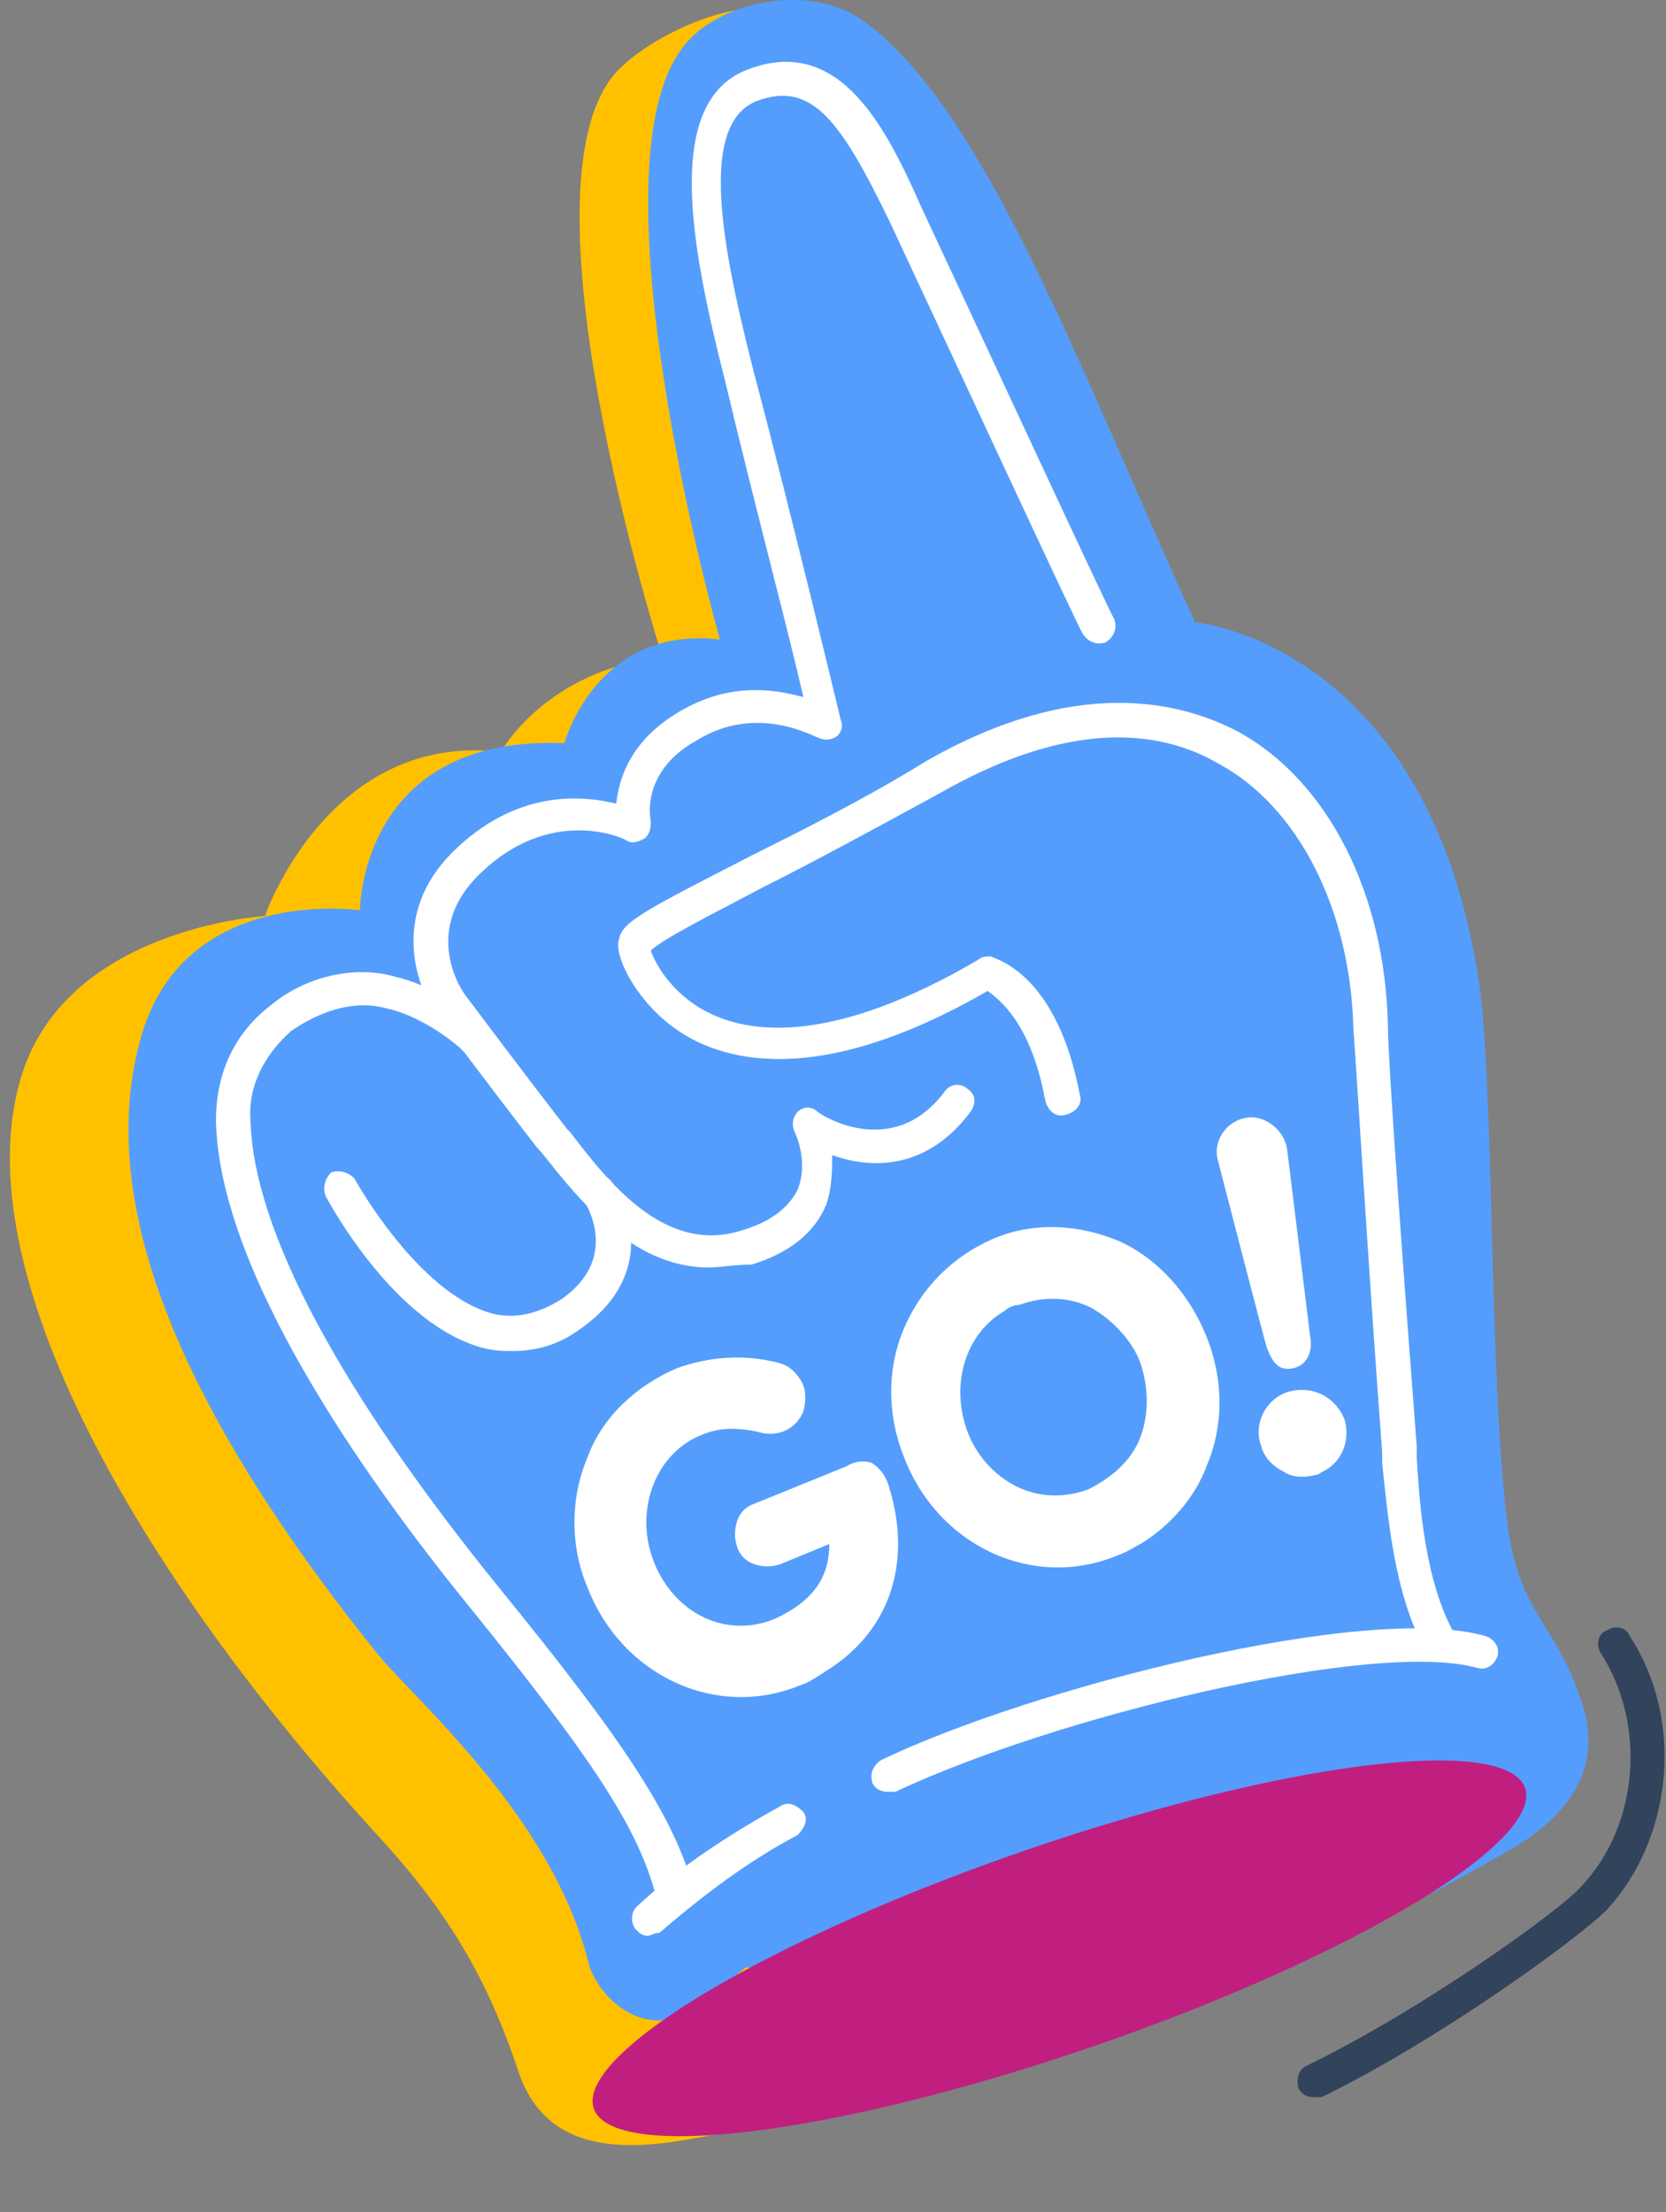 <?xml version="1.0" encoding="UTF-8"?>
<svg width="162px" height="215px" viewBox="0 0 162 215" version="1.1" xmlns="http://www.w3.org/2000/svg" xmlns:xlink="http://www.w3.org/1999/xlink">
    <rect x="0" y="0" width="162" height="215" fill="#808080" stroke="none"/>
    <title>Go</title>
    <g id="Page-1" stroke="none" stroke-width="1" fill="none" fill-rule="evenodd">
        <g id="Artboard-1" transform="translate(-437, -3230)" fill-rule="nonzero">
            <g id="Go" transform="translate(437, 3230)">
                <path d="M127.68,203.84 C127.12,203.84 126.56,203.56 126.28,203 C126,202.16 126.28,201.04 127.12,200.76 C138.6,195.16 151.76,185.64 153.72,183.4 C159.32,177.52 160.16,167.72 155.68,160.72 C155.12,159.88 155.4,158.76 156.24,158.48 C157.08,157.92 158.2,158.2 158.48,159.04 C163.8,167.16 162.68,178.64 156.24,185.64 C153.44,188.44 140,198.24 128.52,203.84 C128.24,203.84 127.96,203.84 127.68,203.84 Z" id="Path" fill="#32435C"></path>
                <g id="Group">
                    <g>
                        <path d="M102.76,64.4 C102.76,64.4 127.68,77.56 136.36,94.08 C140.56,102.2 133.56,140 135.24,154.56 C136.92,171.08 140.84,173.88 140.84,173.88 L75.04,206.36 C75.04,206.36 67.2,208.04 64.4,208.32 C57.12,209.16 52.36,207.2 50.4,201.32 C47.32,192.08 43.4,185.64 36.68,178.36 C13.16,152.6 -3.36,123.48 1.96,105 C6.16,90.16 25.76,89.04 25.76,89.04 C25.76,89.04 31.92,71.12 48.72,73.08 C48.72,73.08 52.92,65.24 64.4,63.84 C64.4,63.84 49.56,17.36 60.2,6.72 C63.84,3.08 73.36,-1.4 78.4,1.96 C90.72,10.08 91.28,39.2 102.76,64.4 Z" id="Path" fill="#FFC000"></path>
                        <path d="M116.2,60.48 C116.2,60.48 138.32,62.44 143.64,94.36 C145.32,103.6 144.76,132.44 146.44,147 C147.56,157.36 151.2,157.08 154,166.04 C155.68,171.92 152.6,176.12 147.84,179.2 C143.36,182 129.08,189.28 129.08,189.28 L72.52,191.24 C72.52,191.24 69.44,193.76 67.48,195.16 C63,198.52 57.96,194.32 57.12,190.4 C53.48,176.4 40.32,165.2 36.68,160.72 C17.08,136.36 9.24,116.48 13.72,100.8 C17.92,85.96 35,88.48 35,88.48 C35,88.48 35,71.4 54.88,72.24 C54.88,72.24 57.96,60.76 70,62.16 C70,62.16 57.4,17.64 66.08,5.04 C69.16,0.28 78.12,-1.68 83.44,1.68 C95.48,9.8 104.72,35.28 116.2,60.48 Z" id="Path" fill="#549DFC"></path>
                        <path d="M49.84,131.32 C49,131.32 48.16,131.32 47.04,131.04 C38.36,128.8 31.92,116.76 31.64,116.2 C31.36,115.36 31.64,114.52 32.2,113.96 C33.04,113.68 33.88,113.96 34.44,114.52 C34.44,114.52 40.6,125.72 47.88,127.68 C50.12,128.24 52.36,127.68 54.6,126.28 C60.2,122.36 57.12,117.32 56.84,116.76 C56.28,115.92 56.56,115.08 57.4,114.52 C58.24,113.96 59.08,114.24 59.64,115.08 C61.6,117.88 63.28,124.32 56.56,129.08 C54.32,130.76 52.08,131.32 49.84,131.32 Z" id="Path" fill="#FFFFFF"></path>
                        <path d="M68.88,123.2 C61.32,123.2 56,116.2 52.64,112 L52.36,111.72 C49.28,107.8 42.56,98.84 42.56,98.84 C40.32,95.76 38.08,88.76 43.96,82.88 C50.12,76.72 56.56,77.28 59.92,78.12 C60.2,75.6 61.32,71.96 66.08,69.16 C70.84,66.36 75.04,66.92 78.12,67.76 C76.72,61.6 73.08,47.88 70.56,37.24 C67.2,24.08 64.4,9.8 72.8,6.72 C81.76,3.36 86.24,12.6 89.6,20.16 C93.8,29.12 108.08,59.92 108.36,60.2 C108.64,61.04 108.36,61.88 107.52,62.44 C106.68,62.72 105.84,62.44 105.28,61.6 C105,61.32 90.72,30.52 86.52,21.56 C81.76,11.76 78.96,7.84 73.64,9.8 C67.76,12.04 70.28,24.36 73.36,36.4 C77,50.12 81.76,70 81.76,70 C82.04,70.56 81.76,71.4 81.2,71.68 C80.64,71.96 80.08,71.96 79.52,71.68 C79.24,71.68 73.64,68.32 67.76,71.96 C62.16,75.04 63.28,79.8 63.28,79.8 C63.28,80.36 63.28,80.92 62.72,81.48 C62.16,81.76 61.6,82.04 61.04,81.76 C60.76,81.48 53.48,78.12 46.48,85.12 C40.88,90.72 45.08,96.6 45.36,96.88 C45.36,96.88 52.08,105.84 55.16,109.76 L55.44,110.04 C59.08,114.8 64.68,122.08 72.24,119.56 C75.04,118.72 76.72,117.32 77.56,115.64 C78.68,112.84 77.28,110.04 77.28,110.04 C77,109.48 77,108.64 77.56,108.08 C78.12,107.52 78.96,107.52 79.52,108.08 C79.8,108.36 86.8,112.84 91.84,106.12 C92.4,105.28 93.52,105.28 94.08,105.84 C94.92,106.4 94.92,107.24 94.36,108.08 C90.16,113.68 84.84,113.68 80.92,112.28 C80.92,113.68 80.92,115.36 80.36,117.04 C79.24,119.84 76.72,121.8 73.08,122.92 C71.4,122.92 70,123.2 68.88,123.2 Z" id="Path" fill="#FFFFFF"></path>
                        <path d="M140,161.28 C139.44,161.28 138.88,161 138.6,160.44 C135.52,154.84 134.96,147.28 134.4,142.24 L134.4,141.12 C133.28,126.56 131.88,103.6 131.6,99.96 C131.32,88.48 126.28,78.4 118.44,74.2 C111.16,70 101.92,71.12 91.56,77 C85.4,80.36 79.24,83.72 74.2,86.24 C69.44,88.76 64.4,91.28 63.28,92.4 C63.56,93.24 64.96,96.32 68.6,98.28 C72.8,100.52 80.92,101.64 95.2,93.24 C95.48,92.96 96.04,92.96 96.32,92.96 C96.88,93.24 102.76,94.64 105,106.4 C105.28,107.24 104.72,108.08 103.6,108.36 C102.76,108.64 101.92,108.08 101.64,106.96 C100.24,99.4 97.16,97.16 96.04,96.32 C79.52,105.84 70,103.32 65.24,99.68 C61.6,96.88 59.64,92.68 60.2,91.28 C60.48,89.6 62.72,88.48 73.08,83.16 C78.12,80.64 84.28,77.56 90.16,73.92 C104.44,65.8 114.52,68.04 120.4,71.12 C129.08,75.88 134.68,86.8 134.96,99.68 C134.96,103.32 136.64,126 137.76,140.56 L137.76,141.68 C138.04,146.44 138.6,153.72 141.4,158.76 C141.96,159.6 141.68,160.44 140.84,161 C140.56,161.28 140.28,161.28 140,161.28 Z" id="Path" fill="#FFFFFF"></path>
                        <path d="M65.52,185.64 C64.68,185.64 64.12,185.08 63.84,184.52 C62.16,177.8 57.68,171.08 45.92,156.52 C34.72,142.8 21.28,123.2 21,108.92 C21,104.44 22.68,100.52 26.32,97.72 C29.68,94.92 34.44,93.8 38.36,94.92 C43.12,96.04 47.04,99.4 47.04,99.68 C47.6,100.24 47.88,101.36 47.04,101.92 C46.48,102.48 45.36,102.76 44.8,101.92 C44.8,101.92 41.44,98.84 37.52,98 C34.44,97.16 31.08,98.28 28.28,100.24 C25.76,102.48 24.08,105.56 24.36,108.92 C24.64,119.56 33.04,135.24 48.72,154.56 C61.04,169.68 65.52,176.68 67.48,183.68 C67.76,184.52 67.2,185.36 66.36,185.64 C65.8,185.64 65.52,185.64 65.52,185.64 Z" id="Path" fill="#FFFFFF"></path>
                        <g transform="translate(55.2, 108.4)" fill="#FFFFFF">
                            <path d="M27.12,34.12 L18.16,37.76 C17.32,38.04 16.76,38.6 16.48,39.44 C16.2,40.28 16.2,41.12 16.48,41.96 C16.76,42.8 17.32,43.36 18.16,43.64 C19,43.92 19.84,43.92 20.68,43.64 L25.44,41.68 C25.44,45.04 23.76,47.28 20.12,48.96 C15.36,50.92 10.32,48.4 8.36,43.36 C6.4,38.32 8.64,32.72 13.12,31.04 C15.08,30.2 17.04,30.48 18.44,30.76 C20.12,31.32 22.08,30.76 22.92,28.8 C23.2,27.68 23.2,26.56 22.64,25.72 C22.08,24.88 21.52,24.32 20.4,24.04 C17.04,23.2 13.68,23.48 10.6,24.6 C6.68,26.28 3.32,29.36 1.92,33.28 C0.24,37.2 0.24,41.96 1.92,45.88 C5.28,54.56 14.52,58.76 22.64,55.4 C23.48,55.12 24.32,54.56 25.16,54 C31.04,50.36 33.56,43.92 31.32,36.36 C31.04,35.24 30.48,34.4 29.64,33.84 C29.08,33.56 27.96,33.56 27.12,34.12 Z" id="Path"></path>
                            <path d="M53.72,12.28 C49.8,10.6 45.32,10.32 41.4,12 C37.48,13.68 34.4,16.76 32.72,20.68 C31.04,24.6 31.04,29.08 32.72,33.28 C36.08,41.96 45.32,46.16 53.44,42.8 C54.28,42.52 55.12,41.96 55.68,41.68 C58.48,40 61,37.2 62.12,34.12 C63.8,30.2 63.8,25.72 62.12,21.52 C60.44,17.32 57.36,13.96 53.72,12.28 Z M55.68,24.04 C56.52,26.56 56.52,29.08 55.68,31.32 C54.84,33.56 52.88,35.24 50.64,36.36 C48.4,37.2 45.88,37.2 43.64,36.08 C41.4,34.96 39.72,33 38.88,30.76 C37.2,26.28 38.6,21.24 42.52,19 C42.8,18.72 43.36,18.44 43.92,18.44 C46.16,17.6 48.68,17.6 50.92,18.72 C52.88,19.84 54.84,21.8 55.68,24.04 Z" id="Shape"></path>
                            <path d="M66.04,0.24 C66.04,0.24 65.76,0.24 66.04,0.24 C64.08,0.52 62.68,2.48 63.24,4.44 C63.24,4.44 67.72,21.8 68,22.64 C68.56,24.04 69.12,24.88 70.52,24.6 C71.92,24.32 72.48,22.92 72.2,21.52 L69.96,3.32 C69.68,1.36 67.72,-0.04 66.04,0.24 Z" id="Path"></path>
                            <path d="M70.24,26.84 C68,27.4 66.6,29.92 67.44,32.16 C67.72,33.28 68.56,34.12 69.68,34.68 C70.52,35.24 71.64,35.24 72.76,34.96 C73.04,34.96 73.32,34.68 73.32,34.68 C75.28,33.84 76.12,31.6 75.56,29.64 C74.72,27.4 72.48,26.28 70.24,26.84 Z" id="Path"></path>
                        </g>
                    </g>
                    <ellipse id="Oval" fill="#C01F7F" transform="translate(103.018, 189.377) rotate(-18.984) translate(-103.018, -189.377) " cx="103.018" cy="189.377" rx="47.88" ry="10.08"></ellipse>
                    <path d="M86.24,174.16 C85.68,174.16 85.12,173.88 84.84,173.32 C84.56,172.48 84.84,171.64 85.68,171.08 C100.24,164.08 133,155.68 144.48,159.04 C145.32,159.32 145.88,160.16 145.6,161 C145.32,161.84 144.48,162.4 143.64,162.12 C133.56,159.32 102.48,166.88 87.08,174.16 C86.8,174.16 86.52,174.16 86.24,174.16 Z" id="Path" fill="#FFFFFF"></path>
                    <path d="M63,188.16 C62.44,188.16 62.16,187.88 61.88,187.6 C61.32,187.04 61.32,185.92 61.88,185.36 C66.08,181.44 70.84,178.36 75.88,175.56 C76.72,175 77.56,175.56 78.12,176.12 C78.68,176.96 78.12,177.8 77.56,178.36 C72.8,180.88 68.32,184.24 64.12,187.88 C63.56,187.88 63.28,188.16 63,188.16 Z" id="Path" fill="#FFFFFF"></path>
                </g>
            </g>
        </g>
    </g>
</svg>